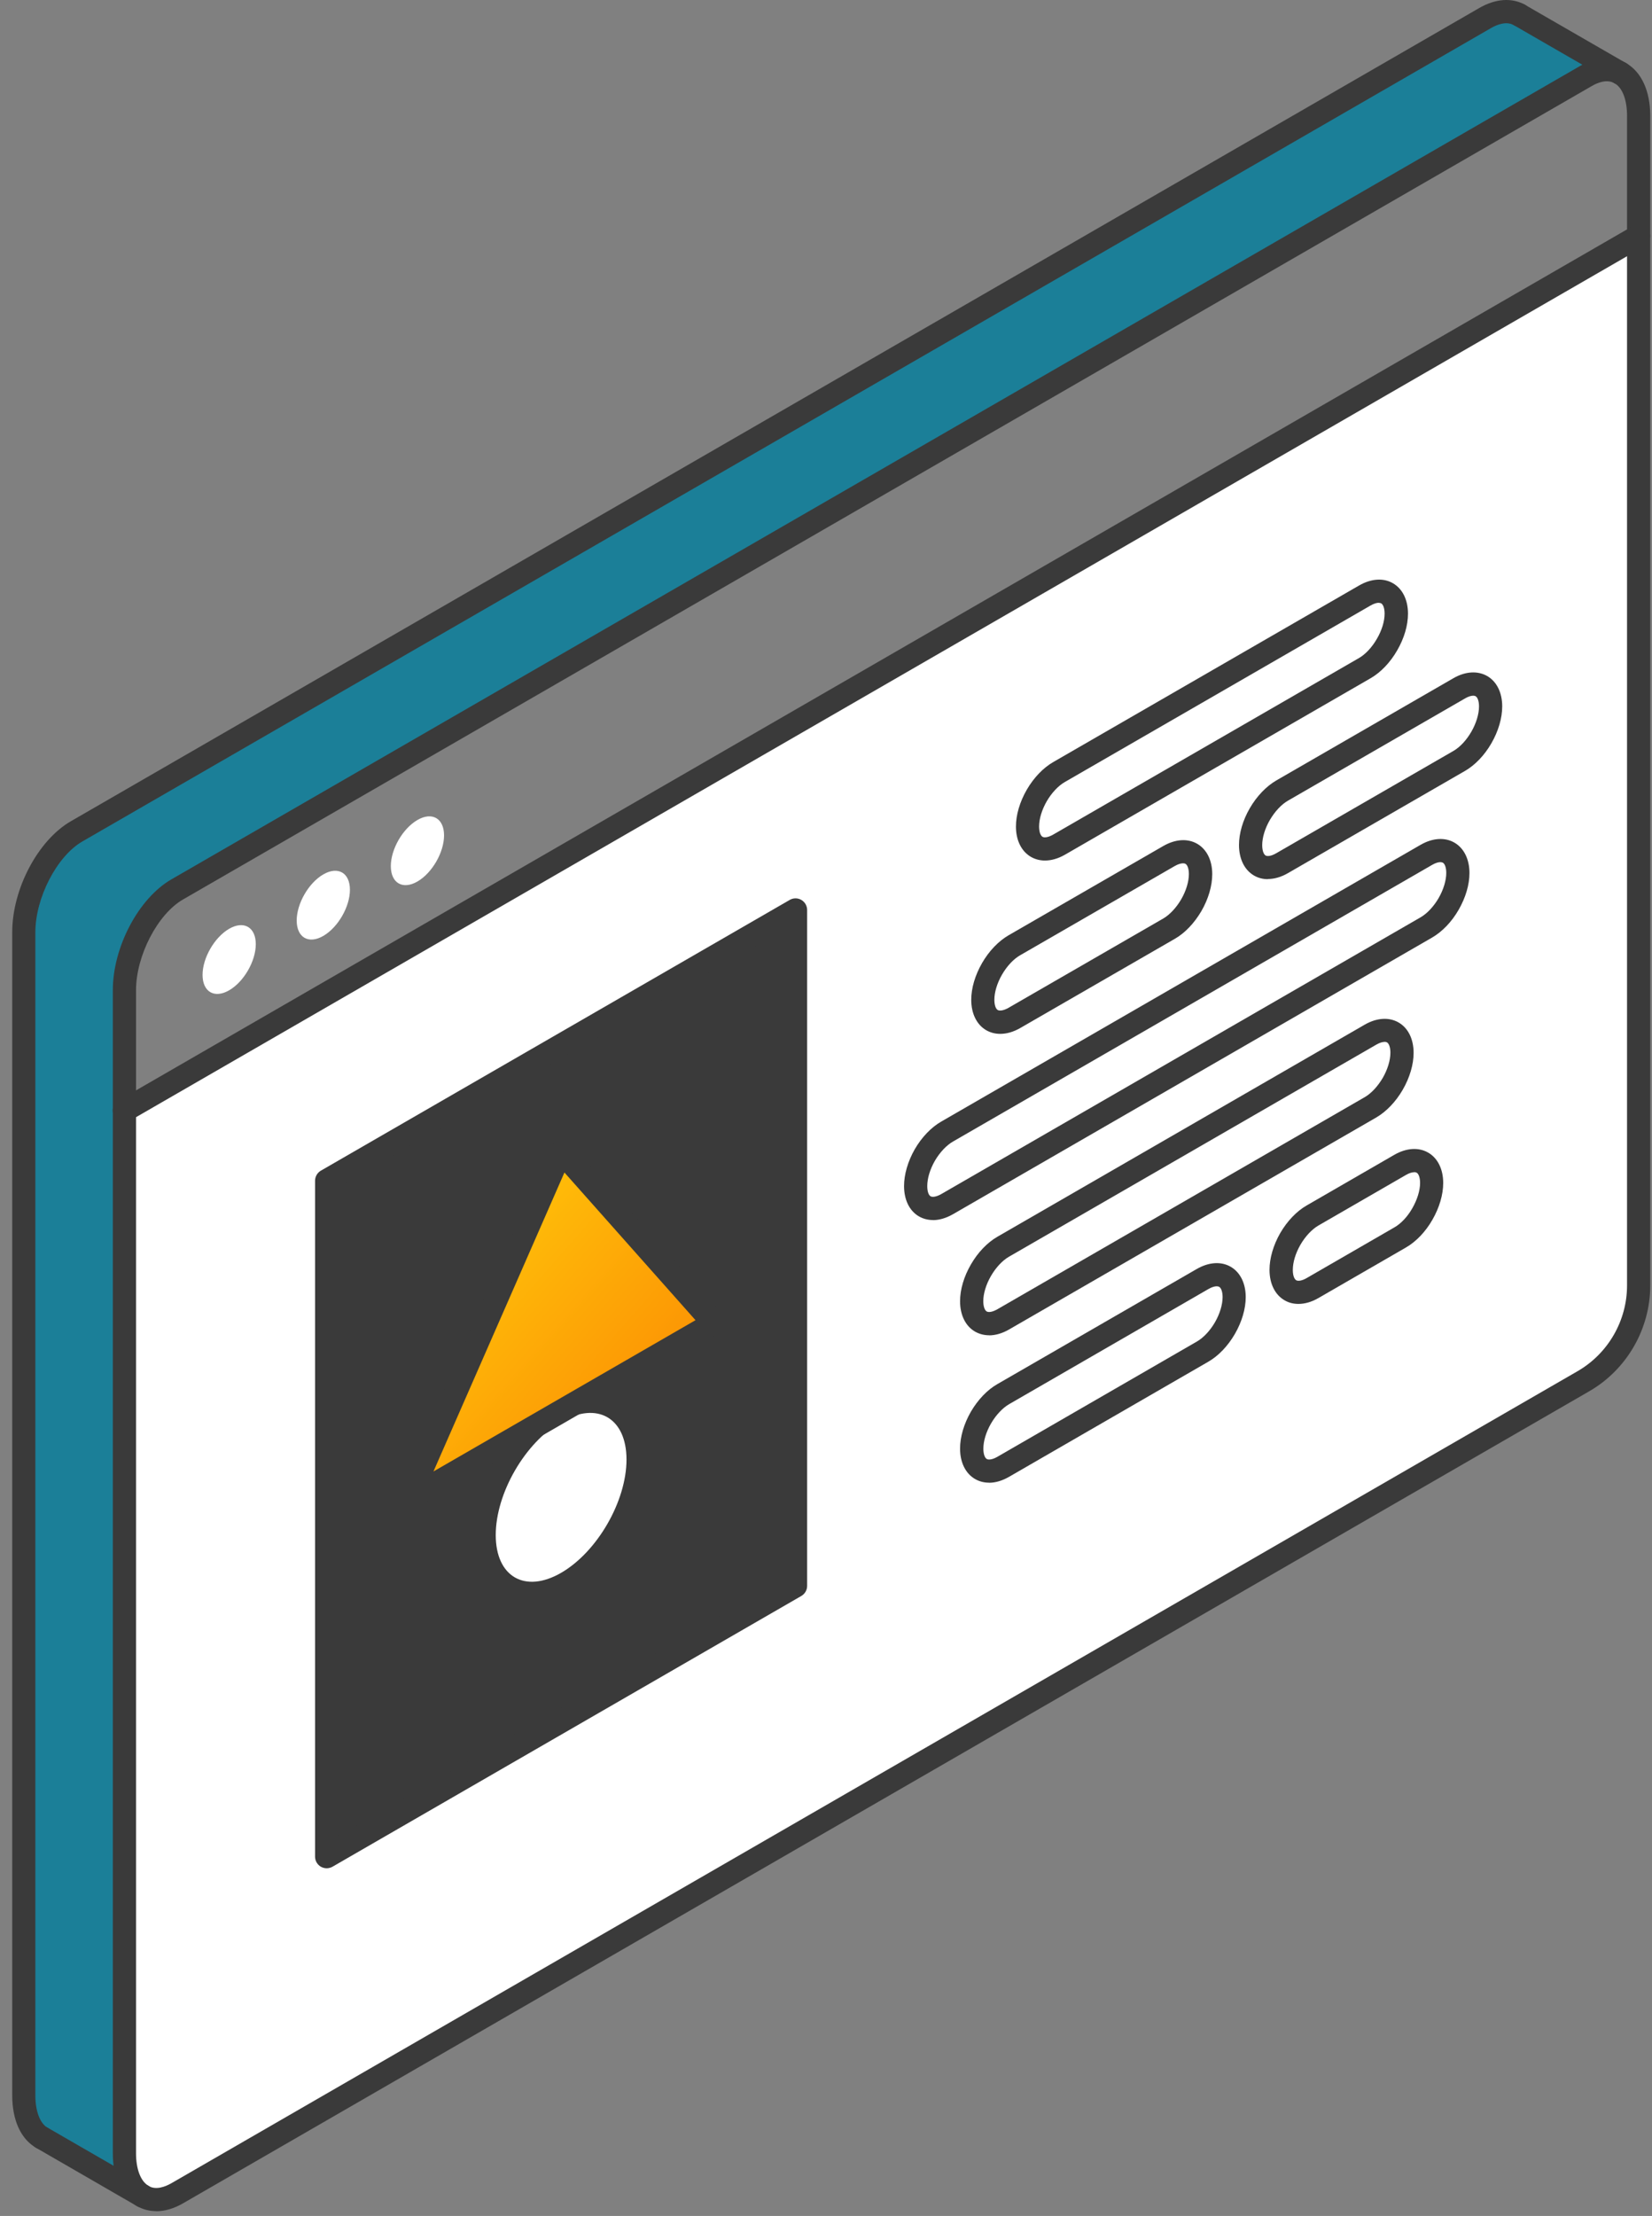 <?xml version="1.0" encoding="UTF-8"?>
<svg xmlns="http://www.w3.org/2000/svg" width="85" height="114" viewBox="0 0 85 114" fill="none">
  <rect x="0" y="0" width="85" height="114" fill="#808080" stroke="none"/>
  <path d="M84.312 12.296V66.129C84.312 68.163 83.225 70.042 81.47 71.057L9.117 112.833C8.437 113.223 7.82 113.247 7.35 112.976L7.33 112.964C6.757 112.63 6.398 111.865 6.398 110.775V57.132L84.312 12.148V12.296Z" fill="white"></path>
  <path d="M78.252 0.815L83.336 3.748C82.862 3.494 82.257 3.529 81.6 3.908L9.117 45.755C7.612 46.622 6.398 48.947 6.398 50.946V110.774C6.398 111.865 6.756 112.629 7.329 112.964L2.158 109.978C1.589 109.644 1.227 108.879 1.227 107.789V47.96C1.227 45.962 2.441 43.637 3.942 42.769L76.425 0.922C77.086 0.544 77.691 0.504 78.165 0.763L78.252 0.815Z" fill="#1B7F98"></path>
  <path d="M2.158 110.575C2.05 110.575 1.943 110.547 1.851 110.491C1.063 110.03 0.629 109.066 0.629 107.788V47.96C0.629 45.734 1.951 43.231 3.642 42.251L76.126 0.404C76.954 -0.069 77.778 -0.129 78.451 0.237C78.742 0.396 78.849 0.759 78.69 1.049C78.531 1.34 78.168 1.447 77.878 1.288C77.504 1.085 77.042 1.256 76.719 1.443L4.236 43.29C2.926 44.047 1.819 46.188 1.819 47.964V107.792C1.819 108.601 2.05 109.221 2.44 109.46C2.623 109.564 2.751 109.759 2.751 109.982C2.751 110.312 2.484 110.579 2.154 110.579L2.158 110.575Z" fill="#3A3A3A"></path>
  <path d="M8.036 113.752C7.685 113.752 7.351 113.665 7.048 113.494C6.762 113.33 6.666 112.964 6.829 112.677C6.993 112.391 7.359 112.295 7.646 112.459C8.024 112.678 8.493 112.502 8.82 112.315L81.172 70.54C82.741 69.632 83.716 67.945 83.716 66.129V5.962C83.716 5.142 83.481 4.517 83.083 4.29C82.796 4.127 82.701 3.761 82.864 3.474C83.027 3.188 83.394 3.092 83.68 3.255C84.46 3.705 84.91 4.692 84.91 5.962V66.129C84.91 68.366 83.708 70.456 81.769 71.575L9.417 113.35C8.947 113.621 8.482 113.756 8.04 113.756L8.036 113.752Z" fill="#3A3A3A"></path>
  <path d="M7.329 113.56C7.226 113.56 7.122 113.532 7.031 113.481C6.239 113.019 5.805 112.06 5.805 110.774V50.945C5.805 48.72 7.13 46.212 8.822 45.237L81.306 3.39C82.126 2.92 82.946 2.86 83.623 3.222C83.913 3.378 84.021 3.74 83.866 4.031C83.71 4.321 83.348 4.429 83.058 4.273C82.675 4.07 82.218 4.242 81.903 4.425L9.419 46.272C8.106 47.028 6.999 49.17 6.999 50.945V110.774C6.999 111.59 7.238 112.215 7.636 112.446C7.923 112.613 8.018 112.979 7.851 113.262C7.739 113.453 7.54 113.556 7.333 113.556L7.329 113.56Z" fill="#3A3A3A"></path>
  <path d="M6.398 57.729C6.191 57.729 5.992 57.621 5.88 57.43C5.717 57.144 5.813 56.781 6.099 56.614L84.013 11.63C84.299 11.467 84.662 11.563 84.829 11.849C84.992 12.136 84.897 12.498 84.61 12.665L6.696 57.649C6.601 57.705 6.501 57.729 6.398 57.729Z" fill="#3A3A3A"></path>
  <path d="M83.378 4.369C83.279 4.369 83.175 4.345 83.08 4.289L77.865 1.28C77.578 1.116 77.483 0.75 77.646 0.463C77.809 0.177 78.175 0.081 78.462 0.245L83.677 3.254C83.963 3.417 84.059 3.784 83.896 4.07C83.784 4.261 83.585 4.369 83.378 4.369Z" fill="#3A3A3A"></path>
  <path d="M7.347 113.573C7.247 113.573 7.144 113.549 7.048 113.493L1.857 110.495C1.57 110.332 1.475 109.966 1.638 109.679C1.801 109.393 2.168 109.297 2.454 109.46L7.645 112.458C7.932 112.621 8.027 112.987 7.864 113.274C7.753 113.465 7.554 113.573 7.347 113.573Z" fill="#3A3A3A"></path>
  <path d="M20.109 44.557C20.109 45.432 20.722 45.787 21.479 45.349C22.235 44.911 22.848 43.848 22.848 42.976C22.848 42.104 22.235 41.746 21.479 42.184C20.722 42.622 20.109 43.685 20.109 44.557Z" fill="white"></path>
  <path d="M15.266 47.355C15.266 48.231 15.879 48.586 16.635 48.148C17.391 47.71 18.005 46.647 18.005 45.775C18.005 44.903 17.391 44.545 16.635 44.983C15.879 45.421 15.266 46.484 15.266 47.355Z" fill="white"></path>
  <path d="M10.422 50.153C10.422 51.029 11.035 51.383 11.791 50.946C12.548 50.508 13.161 49.445 13.161 48.573C13.161 47.701 12.548 47.343 11.791 47.781C11.035 48.219 10.422 49.282 10.422 50.153Z" fill="white"></path>
  <path d="M75.084 35.413C75.972 34.899 76.7 35.317 76.7 36.344C76.7 36.862 76.517 37.439 76.223 37.945C75.932 38.446 75.526 38.892 75.08 39.147L65.964 44.41C65.068 44.927 64.348 44.509 64.348 43.474C64.348 42.961 64.527 42.391 64.821 41.886C65.116 41.38 65.518 40.934 65.968 40.676L75.084 35.413Z" fill="white"></path>
  <path d="M73.387 43.976C74.279 43.458 75.007 43.876 75.007 44.911C75.007 45.425 74.824 45.994 74.53 46.504C74.235 47.013 73.833 47.451 73.387 47.71L48.73 61.946C47.834 62.463 47.109 62.049 47.109 61.018C47.109 60.496 47.292 59.927 47.583 59.422C47.878 58.916 48.284 58.47 48.73 58.215L73.387 43.98V43.976Z" fill="white"></path>
  <path d="M72.048 59.927C72.94 59.41 73.669 59.828 73.669 60.859C73.669 61.376 73.486 61.949 73.191 62.455C72.9 62.961 72.494 63.403 72.044 63.661L67.538 66.261C66.646 66.778 65.922 66.364 65.922 65.329C65.922 64.812 66.101 64.246 66.396 63.737C66.69 63.231 67.092 62.789 67.542 62.531L72.048 59.931V59.927Z" fill="white"></path>
  <path d="M70.514 53.227C71.405 52.709 72.134 53.127 72.134 54.158C72.134 54.676 71.951 55.249 71.656 55.755C71.362 56.26 70.959 56.706 70.514 56.965L51.612 67.877C50.721 68.394 49.992 67.972 49.992 66.941C49.992 66.427 50.175 65.85 50.47 65.349C50.764 64.839 51.167 64.397 51.616 64.138L70.518 53.227H70.514Z" fill="white"></path>
  <path d="M70.224 30.635C71.115 30.118 71.84 30.54 71.84 31.567C71.84 32.081 71.661 32.65 71.362 33.159C71.068 33.669 70.666 34.111 70.224 34.37L54.487 43.454C53.596 43.971 52.867 43.553 52.867 42.522C52.867 42.005 53.05 41.435 53.345 40.926C53.639 40.42 54.042 39.978 54.491 39.72L70.228 30.635H70.224Z" fill="white"></path>
  <path d="M61.879 65.798C62.771 65.281 63.499 65.699 63.499 66.73C63.499 67.247 63.316 67.82 63.022 68.326C62.727 68.832 62.325 69.274 61.875 69.532L51.612 75.46C50.721 75.977 49.992 75.563 49.992 74.528C49.992 74.011 50.175 73.445 50.47 72.932C50.764 72.426 51.167 71.984 51.616 71.726L61.879 65.798Z" fill="white"></path>
  <path d="M60.148 44.035C61.04 43.517 61.769 43.939 61.769 44.966C61.769 45.484 61.586 46.057 61.291 46.567C60.996 47.068 60.594 47.514 60.148 47.773L52.187 52.367C51.295 52.884 50.566 52.466 50.566 51.431C50.566 50.918 50.749 50.349 51.044 49.839C51.339 49.333 51.741 48.888 52.191 48.629L60.152 44.031L60.148 44.035Z" fill="white"></path>
  <path d="M21.024 77.124L36.717 68.063L28.871 59.222L21.024 77.124ZM28.871 73.147C27.012 74.218 25.507 76.825 25.507 78.971C25.507 81.117 27.012 81.988 28.871 80.914C30.73 79.839 32.235 77.231 32.235 75.086C32.235 72.94 30.73 72.076 28.871 73.147ZM40.933 46.817V81.59L16.805 95.519V60.746L40.933 46.817Z" fill="#3A3A3A"></path>
  <path d="M28.87 59.223L36.72 68.064L21.023 77.125L28.87 59.223Z" fill="#F6D84C"></path>
  <path d="M28.87 59.223L36.72 68.064L21.023 77.125L28.87 59.223Z" fill="url(#paint0_linear_641_33953)"></path>
  <path d="M21.025 77.722C20.882 77.722 20.739 77.67 20.627 77.57C20.436 77.399 20.377 77.121 20.48 76.886L28.326 58.984C28.41 58.797 28.581 58.665 28.78 58.633C28.979 58.602 29.186 58.673 29.322 58.828L37.168 67.67C37.287 67.805 37.339 67.984 37.311 68.164C37.283 68.339 37.176 68.494 37.02 68.586L21.328 77.646C21.236 77.698 21.133 77.726 21.029 77.726L21.025 77.722ZM29.043 60.317L22.303 75.699L35.786 67.917L29.043 60.321V60.317Z" fill="#3A3A3A"></path>
  <path d="M53.762 44.27C53.504 44.27 53.261 44.206 53.046 44.083C52.556 43.8 52.273 43.231 52.273 42.522C52.273 41.921 52.472 41.248 52.831 40.627C53.189 40.01 53.671 39.505 54.196 39.202L69.933 30.118C70.55 29.764 71.183 29.72 71.672 30.006C72.162 30.289 72.445 30.858 72.445 31.571C72.445 32.176 72.246 32.845 71.887 33.462C71.533 34.079 71.051 34.584 70.53 34.887L54.793 43.971C54.447 44.17 54.097 44.27 53.766 44.27H53.762ZM70.944 31.01C70.844 31.01 70.701 31.046 70.522 31.149L54.785 40.233C54.447 40.428 54.109 40.791 53.858 41.221C53.607 41.658 53.464 42.128 53.464 42.518C53.464 42.781 53.531 42.984 53.639 43.048C53.722 43.1 53.914 43.092 54.188 42.936L69.925 33.852C70.263 33.657 70.597 33.295 70.844 32.865C71.099 32.431 71.242 31.961 71.242 31.571C71.242 31.256 71.151 31.089 71.067 31.041C71.039 31.026 70.996 31.014 70.944 31.014V31.01Z" fill="#3A3A3A"></path>
  <path d="M51.462 53.187C51.203 53.187 50.96 53.123 50.745 53C50.255 52.717 49.973 52.144 49.973 51.435C49.973 50.838 50.172 50.165 50.53 49.544C50.888 48.923 51.374 48.418 51.895 48.115L59.857 43.521C60.474 43.167 61.107 43.123 61.601 43.41C62.09 43.693 62.373 44.262 62.373 44.97C62.373 45.575 62.174 46.248 61.816 46.869C61.453 47.49 60.972 47.996 60.454 48.294L52.492 52.888C52.146 53.087 51.796 53.187 51.465 53.187H51.462ZM60.868 44.413C60.757 44.413 60.606 44.461 60.446 44.552L52.485 49.146C52.146 49.341 51.808 49.704 51.557 50.138C51.306 50.571 51.163 51.045 51.163 51.431C51.163 51.698 51.231 51.901 51.338 51.961C51.422 52.008 51.613 52.005 51.888 51.849L59.849 47.255C60.184 47.06 60.522 46.702 60.777 46.264C61.028 45.83 61.171 45.356 61.171 44.966C61.171 44.704 61.103 44.501 60.996 44.441C60.964 44.421 60.92 44.413 60.868 44.413Z" fill="#3A3A3A"></path>
  <path d="M65.239 45.229C64.98 45.229 64.741 45.169 64.522 45.042C64.033 44.759 63.75 44.186 63.75 43.474C63.75 42.872 63.945 42.2 64.303 41.583C64.662 40.962 65.147 40.456 65.665 40.153L74.781 34.891C75.394 34.536 76.027 34.497 76.521 34.779C77.01 35.062 77.293 35.631 77.293 36.34C77.293 36.945 77.094 37.618 76.736 38.239C76.381 38.856 75.896 39.361 75.378 39.66L66.262 44.922C65.916 45.122 65.565 45.221 65.235 45.221L65.239 45.229ZM75.8 35.79C75.689 35.79 75.537 35.838 75.382 35.93L66.266 41.192C65.927 41.388 65.593 41.75 65.338 42.184C65.088 42.614 64.944 43.087 64.944 43.477C64.944 43.796 65.036 43.963 65.119 44.011C65.203 44.059 65.39 44.055 65.665 43.895L74.781 38.633C75.119 38.438 75.454 38.079 75.704 37.645C75.955 37.212 76.099 36.734 76.099 36.344C76.099 36.081 76.031 35.878 75.924 35.818C75.892 35.798 75.848 35.79 75.796 35.79H75.8Z" fill="#3A3A3A"></path>
  <path d="M48.001 62.765C47.742 62.765 47.499 62.701 47.284 62.578C46.794 62.295 46.516 61.726 46.516 61.017C46.516 60.42 46.711 59.748 47.065 59.126C47.427 58.501 47.913 57.996 48.434 57.697L73.092 43.462C73.709 43.107 74.342 43.064 74.835 43.35C75.325 43.633 75.608 44.206 75.608 44.915C75.608 45.512 75.409 46.185 75.05 46.806C74.696 47.423 74.21 47.928 73.689 48.231L49.032 62.466C48.685 62.665 48.331 62.769 48.001 62.769V62.765ZM74.111 44.353C74.011 44.353 73.868 44.389 73.689 44.493L49.032 58.728C48.693 58.923 48.355 59.286 48.1 59.72C47.849 60.161 47.71 60.623 47.71 61.017C47.71 61.332 47.797 61.495 47.881 61.543C47.965 61.591 48.156 61.587 48.434 61.427L73.092 47.192C73.43 46.997 73.769 46.635 74.019 46.205C74.27 45.771 74.414 45.297 74.414 44.911C74.414 44.644 74.346 44.441 74.238 44.381C74.207 44.365 74.167 44.353 74.111 44.353Z" fill="#3A3A3A"></path>
  <path d="M50.891 68.693C50.633 68.693 50.39 68.629 50.171 68.506C49.677 68.223 49.398 67.65 49.398 66.941C49.398 66.34 49.597 65.667 49.956 65.05C50.314 64.429 50.8 63.924 51.317 63.625L70.218 52.714C70.835 52.359 71.468 52.316 71.962 52.602C72.452 52.885 72.734 53.454 72.734 54.163C72.734 54.764 72.535 55.437 72.177 56.058C71.819 56.679 71.333 57.184 70.816 57.487L51.914 68.398C51.568 68.597 51.218 68.697 50.891 68.697V68.693ZM71.237 53.601C71.138 53.601 70.995 53.637 70.816 53.741L51.914 64.652C51.576 64.847 51.238 65.21 50.987 65.644C50.736 66.078 50.593 66.547 50.593 66.937C50.593 67.2 50.66 67.403 50.768 67.467C50.875 67.531 51.086 67.487 51.317 67.355L70.218 56.444C70.557 56.249 70.891 55.886 71.146 55.453C71.397 55.019 71.54 54.545 71.54 54.155C71.54 53.892 71.472 53.689 71.365 53.625C71.337 53.609 71.293 53.597 71.237 53.597V53.601Z" fill="#3A3A3A"></path>
  <path d="M50.887 76.276C50.629 76.276 50.386 76.213 50.171 76.089C49.681 75.806 49.398 75.237 49.398 74.525C49.398 73.927 49.593 73.255 49.952 72.63C50.314 72.009 50.796 71.503 51.317 71.205L61.58 65.281C62.197 64.927 62.83 64.883 63.324 65.17C63.813 65.452 64.096 66.022 64.096 66.73C64.096 67.331 63.897 68.004 63.538 68.625C63.18 69.242 62.699 69.748 62.177 70.05L51.914 75.978C51.568 76.177 51.218 76.28 50.887 76.28V76.276ZM62.603 66.173C62.504 66.173 62.36 66.209 62.181 66.312L51.918 72.24C51.584 72.435 51.246 72.793 50.991 73.231C50.736 73.673 50.597 74.135 50.597 74.529C50.597 74.791 50.664 74.994 50.772 75.058C50.855 75.106 51.047 75.102 51.321 74.943L61.584 69.015C61.922 68.82 62.261 68.458 62.511 68.028C62.762 67.594 62.906 67.12 62.906 66.73C62.906 66.467 62.838 66.264 62.73 66.201C62.699 66.185 62.659 66.173 62.603 66.173Z" fill="#3A3A3A"></path>
  <path d="M66.809 67.08C66.55 67.08 66.308 67.02 66.093 66.893C65.603 66.61 65.32 66.041 65.32 65.329C65.32 64.731 65.515 64.059 65.87 63.438C66.232 62.817 66.714 62.311 67.235 62.013L71.742 59.409C72.359 59.055 72.992 59.011 73.485 59.297C73.975 59.58 74.257 60.149 74.257 60.858C74.257 61.459 74.058 62.132 73.7 62.753C73.35 63.366 72.864 63.876 72.339 64.178L67.832 66.781C67.486 66.981 67.136 67.08 66.805 67.08H66.809ZM72.765 60.305C72.665 60.305 72.522 60.34 72.343 60.444L67.836 63.047C67.502 63.242 67.163 63.601 66.909 64.039C66.658 64.477 66.519 64.938 66.519 65.332C66.519 65.651 66.61 65.814 66.694 65.862C66.777 65.91 66.968 65.906 67.239 65.746L71.745 63.143C72.088 62.948 72.426 62.586 72.669 62.156C72.92 61.718 73.067 61.244 73.067 60.858C73.067 60.595 72.999 60.392 72.892 60.329C72.86 60.313 72.82 60.301 72.765 60.301V60.305Z" fill="#3A3A3A"></path>
  <path d="M16.808 96.113C16.705 96.113 16.601 96.085 16.509 96.034C16.326 95.926 16.211 95.731 16.211 95.516V60.743C16.211 60.528 16.326 60.333 16.509 60.225L40.634 46.296C40.817 46.189 41.048 46.189 41.231 46.296C41.414 46.404 41.529 46.599 41.529 46.814V81.587C41.529 81.802 41.414 81.997 41.231 82.104L17.107 96.034C17.015 96.085 16.912 96.113 16.808 96.113ZM17.405 61.089V94.485L40.335 81.245V47.849L17.405 61.089Z" fill="#3A3A3A"></path>
  <defs>
    <linearGradient id="paint0_linear_641_33953" x1="30.866" y1="74.985" x2="21.863" y2="67.067" gradientUnits="userSpaceOnUse">
      <stop stop-color="#FC9404"></stop>
      <stop offset="1" stop-color="#FFBE09"></stop>
    </linearGradient>
  </defs>
</svg>
